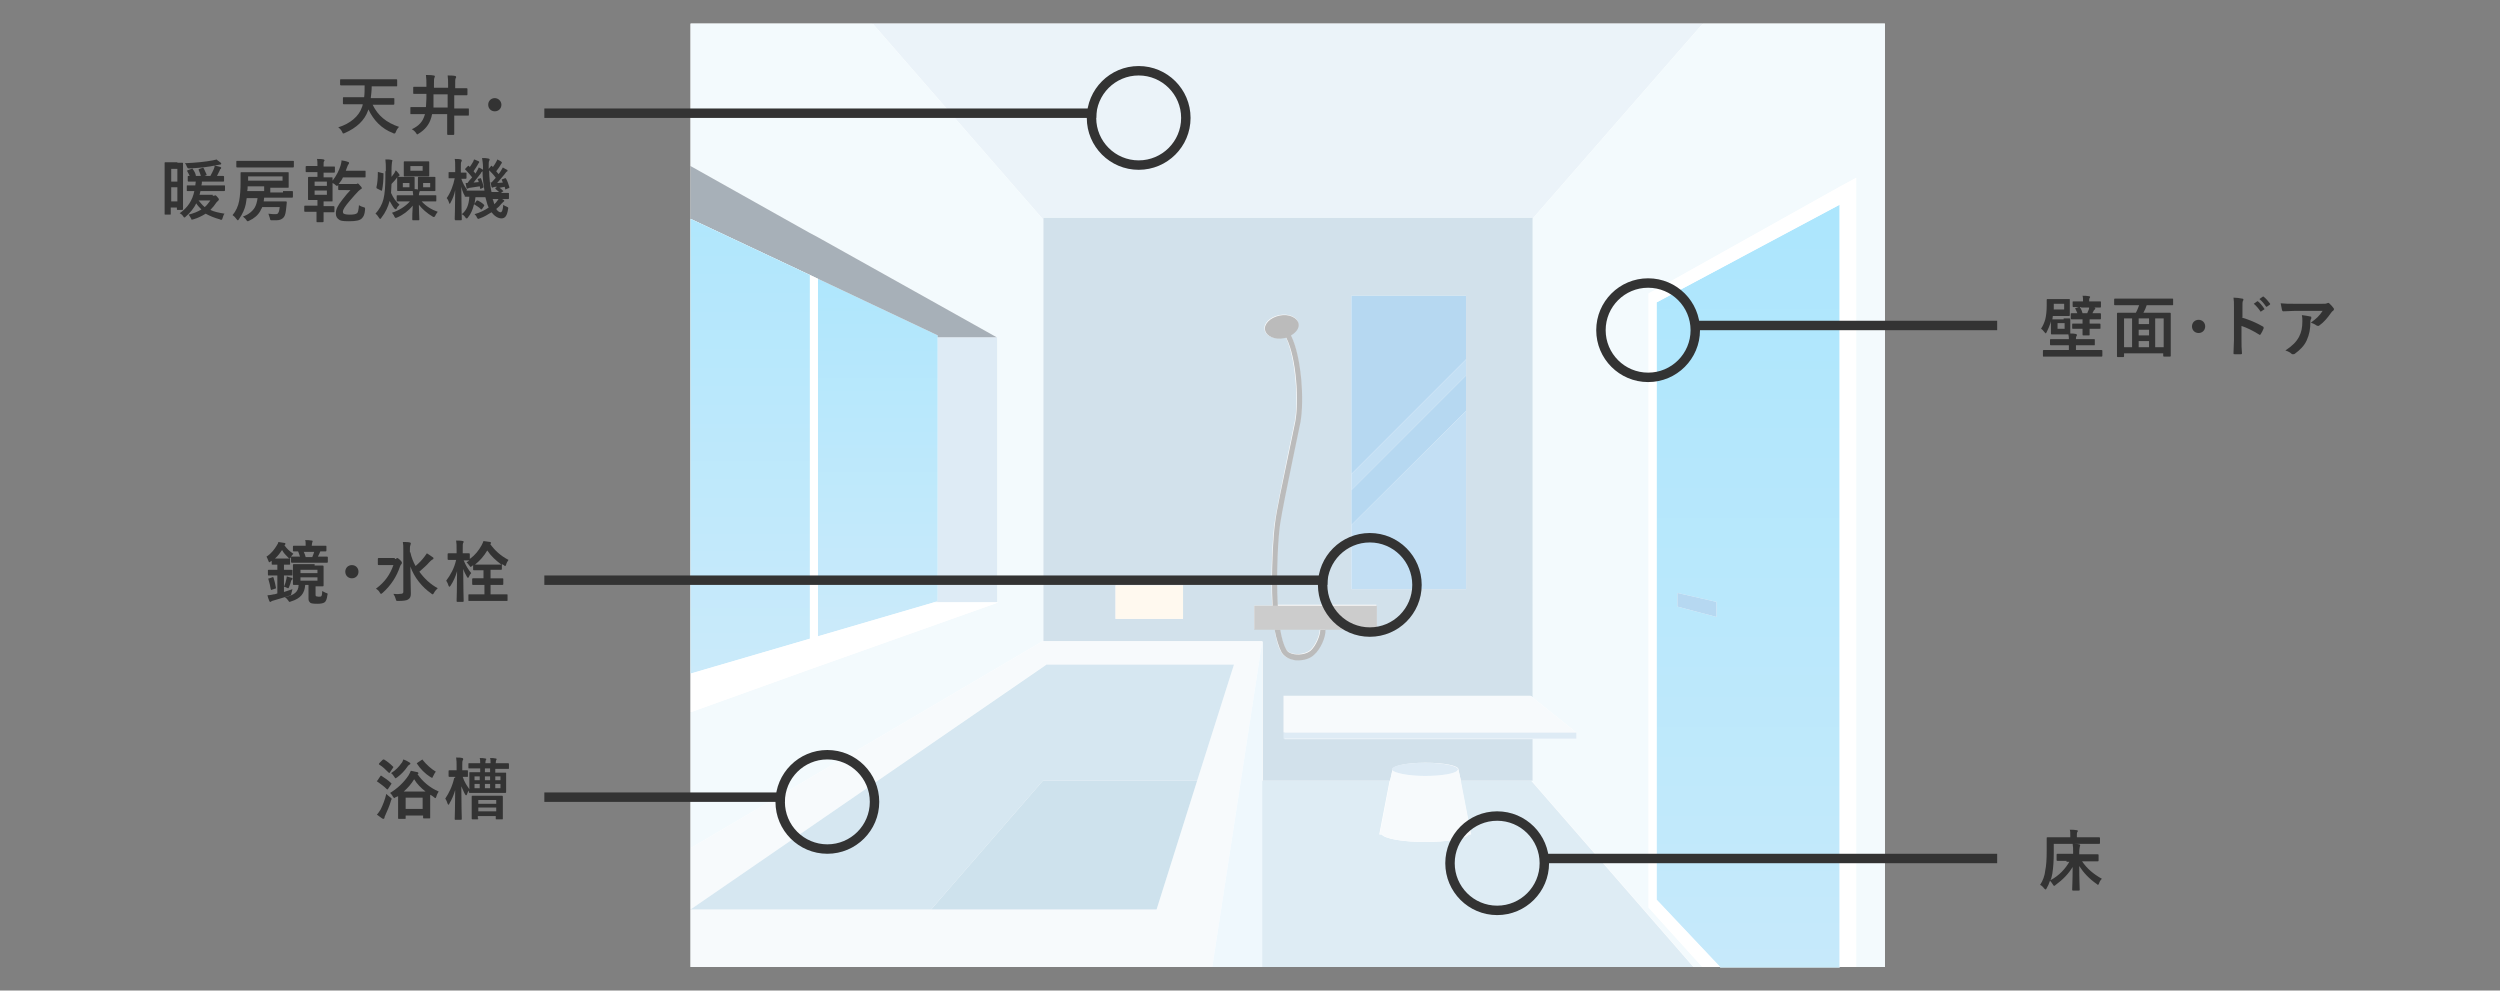 <?xml version="1.0" encoding="utf-8"?>
<!-- Generator: Adobe Illustrator 25.1.0, SVG Export Plug-In . SVG Version: 6.00 Build 0)  -->
<svg version="1.1" id="レイヤー_1" xmlns="http://www.w3.org/2000/svg" xmlns:xlink="http://www.w3.org/1999/xlink" x="0px"
	 y="0px" width="530px" height="210px" viewBox="0 0 530 210" style="enable-background:new 0 0 530 210;" xml:space="preserve">
<rect x="0" y="0" width="530" height="210" fill="#808080" stroke="none"/>
<style type="text/css">
	.st0{fill:#FFFFFF;}
	.st1{fill:#EBF3F9;}
	.st2{fill:#F3FAFD;}
	.st3{fill:#DEECF4;}
	.st4{fill:#D2E1EB;}
	.st5{fill:url(#SVGID_1_);}
	.st6{fill:#DEEBF5;}
	.st7{fill:#A7B0B8;}
	.st8{fill:url(#SVGID_2_);}
	.st9{fill:#F7FAFC;}
	.st10{fill:#EFF8FD;}
	.st11{fill:#D6E7F1;}
	.st12{fill:#CEE2ED;}
	.st13{fill:#BBBBBB;}
	.st14{fill:#CCCCCC;}
	.st15{fill:#FFF9EF;}
	.st16{fill:#C3DFF4;}
	.st17{fill:#B6D8F1;}
	.st18{fill:url(#SVGID_3_);}
	.st19{fill:none;stroke:#333333;stroke-width:2;stroke-miterlimit:10;}
	.st20{fill:#333333;}
	.st21{fill:#FAF9F8;}
	.st22{fill:#EFEDEA;}
	.st23{fill:#D5B47E;}
	.st24{fill:#F4F3F1;}
	.st25{fill:#E6D2B2;}
	.st26{fill:#F0E4D1;}
	.st27{fill:#363231;}
	.st28{fill:#231B18;}
	.st29{fill:#D9D9D9;}
	.st30{fill:#B6B4B3;}
	.st31{fill:#E1E1E1;}
	.st32{fill:#DDC398;}
	.st33{fill:#F5EDE0;}
	.st34{fill:#FAF6F0;}
	.st35{fill:#FFF6DF;}
	.st36{fill:#A3A3A3;}
	.st37{fill:url(#SVGID_4_);}
	.st38{fill:url(#SVGID_5_);}
	.st39{fill-rule:evenodd;clip-rule:evenodd;fill:#FCF8EE;}
	.st40{fill-rule:evenodd;clip-rule:evenodd;fill:#DCDCDC;}
	.st41{fill:#E5D3B3;stroke:#E5D3B3;stroke-width:0.439;stroke-linecap:round;stroke-linejoin:round;stroke-miterlimit:10;}
	.st42{fill:#EEEEEE;stroke:#EEEEEE;stroke-width:0.439;stroke-linecap:round;stroke-linejoin:round;stroke-miterlimit:10;}
	.st43{fill:#B4DCF2;stroke:#B4DCF2;stroke-width:0.439;stroke-linecap:round;stroke-linejoin:round;stroke-miterlimit:10;}
	.st44{fill:#DBDCDC;stroke:#DBDCDC;stroke-width:0.439;stroke-linecap:round;stroke-linejoin:round;stroke-miterlimit:10;}
	.st45{fill:#E5E5E4;stroke:#E5E5E4;stroke-width:0.439;stroke-linecap:round;stroke-linejoin:round;stroke-miterlimit:10;}
	.st46{fill:none;stroke:#C39C61;stroke-width:0.774;stroke-miterlimit:10;}
	.st47{fill:#C39C61;}
	.st48{fill:none;stroke:#C8C9C9;stroke-width:0.774;stroke-miterlimit:10;}
	.st49{fill:#C8C9C9;}
	.st50{opacity:0.8;clip-path:url(#SVGID_7_);fill:none;stroke:#FFFFFF;stroke-width:4.386;stroke-miterlimit:10;}
	.st51{opacity:0.8;clip-path:url(#SVGID_7_);fill:none;stroke:#FFFFFF;stroke-width:2.193;stroke-miterlimit:10;}
	.st52{fill:#F6F8F8;stroke:#F6F8F8;stroke-width:0.439;stroke-linecap:round;stroke-linejoin:round;stroke-miterlimit:10;}
	.st53{fill:#CECECE;}
	.st54{fill:none;stroke:#C8C9C9;stroke-width:0.785;stroke-miterlimit:10;}
	.st55{fill:#EEEEEE;}
	.st56{fill:none;stroke:#EEEEEE;stroke-width:0.554;stroke-miterlimit:10;}
	.st57{fill:#999B9B;}
	.st58{fill:#686B6B;}
	.st59{fill:#DBDCDC;}
	.st60{fill:none;stroke:#DBDCDC;stroke-width:0.785;stroke-miterlimit:10;}
	.st61{fill:#C8C9C9;stroke:#C8C9C9;stroke-width:0.785;stroke-miterlimit:10;}
	.st62{clip-path:url(#SVGID_9_);}
	.st63{fill-rule:evenodd;clip-rule:evenodd;fill:#EEE7DD;}
	.st64{fill:#CDB99A;}
	.st65{fill:none;}
	.st66{fill:#AE8249;}
	.st67{fill:#999999;}
	.st68{fill:#A18B74;}
	.st69{fill:#DDD0BB;}
	.st70{fill:#E8E9E9;}
	.st71{fill:#231815;}
	.st72{fill:#EDE6DA;}
	.st73{fill:#8F642B;}
	.st74{fill:#B3B3B3;}
	.st75{fill-rule:evenodd;clip-rule:evenodd;fill:#FBF4E5;}
	.st76{fill-rule:evenodd;clip-rule:evenodd;fill:#333333;}
	.st77{fill:#272727;}
	.st78{fill-rule:evenodd;clip-rule:evenodd;fill:#FFFFFF;}
</style>
<g>
	<g>
		<rect x="146.4" y="5" class="st0" width="253.2" height="200"/>
		<g>
			<polygon class="st1" points="221.2,46.2 324.7,46.2 324.7,46.6 361,5 185,5 221.2,46.6 			"/>
			<polygon class="st2" points="324.7,147.7 334.2,155.3 334.2,156.6 324.7,156.6 324.7,165.5 324.7,165.5 359.1,205 360.9,205 
				351.2,194.3 349.5,192.4 349.5,188.9 349.5,126.9 349.5,124.2 349.5,65 349.5,62.2 351.2,61.3 390,39.6 393.5,37.7 393.5,41.6 
				393.5,205 399.6,205 399.6,5 361,5 324.7,46.6 			"/>
			<path class="st3" d="M309.6,165.5l2.2,11.4h-0.5c-0.6,0.9-4.5,1.6-9.2,1.6c-4.7,0-8.6-0.7-9.2-1.6h-0.5l2.2-11.4h-27.1V205h91.5
				l-34.4-39.5H309.6z"/>
			<polygon class="st2" points="171.7,49.4 173.4,50.3 198.8,64.5 211.3,71.5 211.4,71.6 211.4,77 211.4,123.8 211.4,127.7 
				211.6,127.7 211.4,127.8 173.4,141.3 171.7,141.9 146.4,151 146.4,179.8 221.1,135.9 221.2,135.9 221.2,46.6 185,5 146.4,5 
				146.4,35.2 			"/>
			<path class="st4" d="M267.6,165.5h27.1l0.5-2.3c0,0,0,0,0-0.1c0-0.7,3.1-1.4,7-1.4c3.9,0,7,0.6,7,1.4c0,0,0,0,0,0.1l0.5,2.3h15.1
				h0.1v-8.8h-52.6v-1.3v-7.8h52.4l0.2,0.2V46.6v-0.4H221.2v0.4v89.4h46.5V165.5z M286.5,111.3v-7.4v-3.4V62.7h24.3v13.5v3.4v7.4
				v37.9h-24.3V111.3z M250.8,131.2h-14.3v-7.1h14.3V131.2z M265.9,133.5v-5.1h3.8c-0.4-7.2,0.2-15.4,0.5-17.5
				c0.4-2.6,1.6-8.6,2.7-13.9c0.7-3.3,1.3-6.2,1.6-7.7c0.8-4.2,0.2-13.4-1.9-17.8c-0.1,0-0.3,0.1-0.5,0.1c-2,0.4-3.8-0.4-4-1.7
				c-0.3-1.3,1.1-2.7,3.1-3.1c2-0.4,3.8,0.4,4,1.7c0.2,0.9-0.5,1.9-1.6,2.5c2.3,4.7,2.8,14,2,18.4c-0.3,1.5-0.9,4.4-1.6,7.7
				c-1.1,5.2-2.3,11.2-2.7,13.8c-0.4,2.5-0.9,10.5-0.5,17.3h21v5.1h-20.5c0.3,1.8,0.7,3.3,1.3,4.3c0.3,0.5,0.9,0.9,1.7,1
				c1.3,0.2,2.6-0.1,3.5-0.8c1-0.9,2-3.1,2-4.4l1.1,0c0,1.7-1.1,4.2-2.4,5.3c-0.9,0.7-2.1,1.2-3.4,1.2c-0.3,0-0.7,0-1-0.1
				c-1.2-0.2-2.1-0.8-2.5-1.6c-0.7-1.2-1.1-2.9-1.4-4.9H265.9z"/>
			<polygon class="st2" points="198.8,71.5 198.8,71.1 173.4,59.1 173.4,134.9 198,127.7 198.8,127.4 			"/>
			<linearGradient id="SVGID_1_" gradientUnits="userSpaceOnUse" x1="186.109" y1="134.871" x2="186.109" y2="50.333">
				<stop  offset="0" style="stop-color:#CBEAFA"/>
				<stop  offset="0.295" style="stop-color:#C1E9FB"/>
				<stop  offset="1" style="stop-color:#ACE6FD"/>
			</linearGradient>
			<polygon class="st5" points="198.8,71.5 198.8,71.1 173.4,59.1 173.4,134.9 198,127.7 198.8,127.4 			"/>
			<polygon class="st6" points="198.8,71.5 198.8,127.4 198,127.7 198.8,127.7 211.4,127.7 211.4,123.8 211.4,77 211.4,71.6 
				211.3,71.5 199.9,71.5 			"/>
			<polygon class="st7" points="173.4,59.1 198.8,71.1 198.8,71.5 199.9,71.5 211.3,71.5 198.8,64.5 173.4,50.3 171.7,49.4 
				146.4,35.2 146.4,46.4 171.7,58.3 			"/>
			<polygon class="st2" points="171.7,58.3 146.4,46.4 146.4,142.8 171.7,135.4 			"/>
			<linearGradient id="SVGID_2_" gradientUnits="userSpaceOnUse" x1="159.053" y1="146.307" x2="159.053" y2="28.461">
				<stop  offset="0" style="stop-color:#CBEAFA"/>
				<stop  offset="0.295" style="stop-color:#C1E9FB"/>
				<stop  offset="1" style="stop-color:#ACE6FD"/>
			</linearGradient>
			<polygon class="st8" points="171.7,58.3 146.4,46.4 146.4,142.8 171.7,135.4 			"/>
			<polygon class="st0" points="173.4,141.3 211.4,127.8 211.6,127.7 211.4,127.7 198.8,127.7 198,127.7 173.4,134.9 173.4,59.1 
				171.7,58.3 171.7,135.4 146.4,142.8 146.4,151 171.7,141.9 			"/>
			<path class="st9" d="M221.2,135.9h-0.1l-74.7,43.9V205H257l10.6-69.1H221.2z M245.2,192.8h-47.8h-51l75.2-51.8l0.1-0.1h20.6h19.3
				l-7.8,24.6L245.2,192.8z"/>
			<polygon class="st10" points="267.6,135.9 257,205 267.6,205 267.6,165.5 			"/>
			<polygon class="st11" points="242.4,140.9 221.8,140.9 221.7,141 146.4,192.8 197.4,192.8 221.1,165.5 221.2,165.5 221.2,165.5 
				221.7,165.5 253.8,165.5 261.6,140.9 			"/>
			<polygon class="st12" points="221.2,165.5 221.2,165.5 221.1,165.5 197.4,192.8 245.2,192.8 253.8,165.5 221.7,165.5 			"/>
			<polygon class="st9" points="272.1,147.5 272.1,155.3 334.2,155.3 324.7,147.7 324.5,147.5 			"/>
			<polygon class="st6" points="272.1,156.6 324.7,156.6 334.2,156.6 334.2,155.3 272.1,155.3 			"/>
			<path class="st13" d="M271.7,138.3c0.5,0.8,1.4,1.4,2.5,1.6c0.3,0.1,0.7,0.1,1,0.1c1.3,0,2.6-0.4,3.4-1.2
				c1.3-1.1,2.5-3.7,2.4-5.3l-1.1,0c0,1.3-1,3.5-2,4.4c-0.8,0.7-2.2,1-3.5,0.8c-0.8-0.1-1.5-0.5-1.7-1c-0.6-1-1-2.5-1.3-4.3h-1.2
				C270.6,135.5,271.1,137.2,271.7,138.3z"/>
			<path class="st13" d="M271.4,111c0.4-2.6,1.6-8.5,2.7-13.8c0.7-3.3,1.3-6.2,1.6-7.7c0.8-4.4,0.3-13.7-2-18.4
				c1.1-0.6,1.8-1.6,1.6-2.5c-0.3-1.3-2.1-2.1-4-1.7c-2,0.4-3.4,1.8-3.1,3.1c0.3,1.3,2.1,2.1,4,1.7c0.2,0,0.3-0.1,0.5-0.1
				c2.2,4.4,2.7,13.6,1.9,17.8c-0.3,1.5-0.9,4.3-1.6,7.7c-1.1,5.3-2.4,11.2-2.7,13.9c-0.3,2.1-0.9,10.3-0.5,17.5h1.1
				C270.5,121.5,271,113.5,271.4,111z"/>
			<polygon class="st14" points="271.4,133.5 291.9,133.5 291.9,128.4 270.9,128.4 269.7,128.4 265.9,128.4 265.9,133.5 
				270.3,133.5 			"/>
			<path class="st9" d="M309.1,163.3c-0.5,0.7-3.4,1.2-6.9,1.2c-3.5,0-6.5-0.5-6.9-1.2c0,0,0-0.1-0.1-0.1l-0.5,2.3l-2.2,11.4h0.5
				c0.6,0.9,4.5,1.6,9.2,1.6c4.7,0,8.6-0.7,9.2-1.6h0.5l-2.2-11.4l-0.5-2.3C309.1,163.2,309.1,163.2,309.1,163.3z"/>
			<path class="st6" d="M302.1,164.5c3.5,0,6.5-0.5,6.9-1.2c0,0,0-0.1,0.1-0.1c0,0,0,0,0-0.1c0-0.7-3.1-1.4-7-1.4
				c-3.9,0-7,0.6-7,1.4c0,0,0,0,0,0.1c0,0,0,0.1,0.1,0.1C295.7,163.9,298.6,164.5,302.1,164.5z"/>
			<rect x="236.5" y="124.1" class="st15" width="14.3" height="7.1"/>
			<polygon class="st16" points="310.8,87.1 286.5,111.3 286.5,124.9 310.8,124.9 			"/>
			<polygon class="st17" points="310.8,62.7 286.5,62.7 286.5,100.5 310.8,76.2 			"/>
			<polygon class="st16" points="310.8,76.2 286.5,100.5 286.5,103.9 310.8,79.6 			"/>
			<polygon class="st17" points="310.8,79.6 286.5,103.9 286.5,111.3 310.8,87.1 			"/>
			<path class="st2" d="M390,43.4l-38.8,20.7v60.6v2.7v63.4l13.5,14.3H390V43.4z M355.6,128.6v-2.9l8.3,1.9v3.2L355.6,128.6z"/>
			<linearGradient id="SVGID_3_" gradientUnits="userSpaceOnUse" x1="370.618" y1="231.815" x2="370.618" y2="43.388">
				<stop  offset="0" style="stop-color:#CBEAFA"/>
				<stop  offset="0.295" style="stop-color:#C1E9FB"/>
				<stop  offset="1" style="stop-color:#ACE6FD"/>
			</linearGradient>
			<path class="st18" d="M390,43.4l-38.8,20.7v60.6v2.7v63.4l13.5,14.3H390V43.4z M355.6,128.6v-2.9l8.3,1.9v3.2L355.6,128.6z"/>
			<polygon class="st17" points="355.6,125.7 355.6,128.6 363.9,130.8 363.9,127.6 			"/>
			<polygon class="st0" points="393.5,37.7 390,39.6 351.2,61.3 349.5,62.2 349.5,65 349.5,124.2 349.5,126.9 349.5,188.9 
				349.5,192.4 351.2,194.3 360.9,205 364.7,205 351.2,190.7 351.2,127.4 351.2,124.6 351.2,64.1 390,43.4 390,205 393.5,205 
				393.5,41.6 			"/>
		</g>
	</g>
	<g>
		<g>
			<circle class="st19" cx="349.4" cy="70" r="10"/>
			<line class="st19" x1="359.4" y1="69" x2="423.4" y2="69"/>
		</g>
		<g>
			<path class="st20" d="M437.5,67.5c0.9,0,1.1,0,1.2,0c0.1,0,0.2,0,0.2,0.2c0,0.1,0,0.4,0,1v1c0,0.6,0,0.9,0,1c0.4,0,0.8,0,1.2,0.1
				c0.1,0,0.2,0.1,0.2,0.2c0,0.1,0,0.2-0.1,0.3c-0.1,0.1-0.1,0.3-0.1,0.6h2c1.4,0,1.8,0,1.9,0c0.1,0,0.1,0,0.1,0.2v0.9
				c0,0.2,0,0.2-0.1,0.2c-0.1,0-0.6,0-1.9,0h-2v1h3.7c1.2,0,1.7,0,1.7,0c0.1,0,0.2,0,0.2,0.2v1c0,0.1,0,0.2-0.2,0.2
				c-0.1,0-0.5,0-1.7,0H435c-1.2,0-1.7,0-1.7,0c-0.2,0-0.2,0-0.2-0.2v-1c0-0.1,0-0.2,0.2-0.2c0.1,0,0.5,0,1.7,0h3.6v-1h-1.9
				c-1.4,0-1.8,0-1.9,0c-0.1,0-0.2,0-0.2-0.2v-0.9c0-0.2,0-0.2,0.2-0.2c0.1,0,0.6,0,1.9,0h1.9c0-0.3,0-0.6-0.1-1c-0.2,0-0.4,0-1.1,0
				h-1.2c-0.8,0-1.1,0-1.2,0c-0.1,0-0.2,0-0.2-0.2c0-0.1,0-0.3,0-1v-1c0-0.2,0-0.4,0-0.6l-0.1,0.4c-0.2,0.6-0.5,1.3-0.8,1.9
				c-0.1,0.2-0.2,0.3-0.2,0.3s-0.1-0.1-0.3-0.3c-0.2-0.3-0.5-0.6-0.7-0.7c0.4-0.6,0.7-1.3,0.9-2c0.2-0.8,0.3-1.9,0.3-2.9
				c0-0.7,0-1.1,0-1.2c0-0.1,0-0.2,0.2-0.2c0.1,0,0.4,0,1.4,0h1.7c1,0,1.3,0,1.4,0c0.2,0,0.2,0,0.2,0.2c0,0.1,0,0.3,0,1v1.2
				c0,0.7,0,0.9,0,1c0,0.1,0,0.2-0.2,0.2c-0.1,0-0.4,0-1.4,0h-2c0,0.3-0.1,0.5-0.1,0.7c0.1,0,0.4,0,1.2,0H437.5z M437.6,64.4h-2.2
				v0.4c0,0.3,0,0.5,0,0.8h2.2V64.4z M437.7,68.5h-1.5v1.2h1.5V68.5z M443,69.7c0,0.8,0,1.1,0,1.2c0,0.2,0,0.2-0.2,0.2h-1.1
				c-0.2,0-0.2,0-0.2-0.2c0-0.1,0-0.4,0-1.2h-0.4c-1.1,0-1.5,0-1.6,0c-0.1,0-0.2,0-0.2-0.1v-0.8c0-0.2,0-0.2,0.2-0.2
				c0.1,0,0.4,0,1.6,0h0.4v-0.9h-0.6c-1.2,0-1.6,0-1.7,0c-0.1,0-0.2,0-0.2-0.2v-0.9c0-0.1,0-0.2,0.2-0.2c0.1,0,0.4,0,1.2,0
				c-0.1-0.3-0.3-0.6-0.4-0.9c-0.1-0.2-0.1-0.2,0.1-0.2l0.6-0.2c0.2-0.1,0.2,0,0.3,0.1c0.2,0.3,0.4,0.8,0.5,1.2h1
				c0.1-0.3,0.2-0.5,0.3-0.7c0.1-0.2,0.1-0.4,0.1-0.7c0.5,0.1,0.8,0.1,1.1,0.2c0.2,0.1,0.2,0.1,0.2,0.2c0,0.1,0,0.1-0.1,0.2
				s-0.1,0.1-0.2,0.2c-0.1,0.2-0.2,0.4-0.3,0.6c1.1,0,1.5,0,1.6,0c0.1,0,0.2,0,0.2,0.2v0.9c0,0.1,0,0.2-0.2,0.2c-0.1,0-0.5,0-1.7,0
				H443v0.9h0.5c1.1,0,1.5,0,1.6,0c0.1,0,0.2,0,0.2,0.2v0.8c0,0.1,0,0.1-0.2,0.1c-0.1,0-0.5,0-1.6,0H443z M441.2,65.1
				c-1.2,0-1.5,0-1.6,0c-0.1,0-0.2,0-0.2-0.2v-0.9c0-0.1,0-0.1,0.2-0.1c0.1,0,0.4,0,1.6,0h0.4v-0.1c0-0.4,0-0.8-0.1-1.1
				c0.5,0,0.9,0,1.4,0.1c0.1,0,0.2,0.1,0.2,0.1c0,0.1,0,0.2-0.1,0.3c-0.1,0.1-0.1,0.3-0.1,0.7v0h0.7c1.1,0,1.5,0,1.6,0
				c0.2,0,0.2,0,0.2,0.1V65c0,0.1,0,0.2-0.2,0.2c-0.1,0-0.5,0-1.6,0H441.2z"/>
			<path class="st20" d="M450.2,64.7c-1.2,0-1.7,0-1.8,0c-0.1,0-0.2,0-0.2-0.1v-1.1c0-0.1,0-0.2,0.2-0.2c0.1,0,0.5,0,1.8,0h8.5
				c1.3,0,1.7,0,1.8,0c0.2,0,0.2,0,0.2,0.2v1.1c0,0.1,0,0.1-0.2,0.1c-0.1,0-0.5,0-1.8,0h-3.6c-0.2,0.6-0.4,1.1-0.7,1.6h3.7
				c1.3,0,1.8,0,1.9,0c0.1,0,0.2,0,0.2,0.2c0,0.1,0,0.7,0,2.6v2.5c0,3.1,0,3.7,0,3.8c0,0.1,0,0.2-0.2,0.2h-1.2c-0.1,0-0.2,0-0.2-0.2
				v-0.5h-8.3v0.6c0,0.1,0,0.2-0.2,0.2H449c-0.1,0-0.2,0-0.2-0.2c0-0.1,0-0.7,0-3.8v-2.2c0-2.2,0-2.9,0-3c0-0.1,0-0.2,0.2-0.2
				c0.1,0,0.6,0,1.9,0h1.9c0.3-0.5,0.5-1.1,0.7-1.6H450.2z M450.3,73.6h1.7v-6.1h-1.7V73.6z M455.6,68.7v-1.2h-2.2v1.2H455.6z
				 M455.6,71.1v-1.2h-2.2v1.2H455.6z M455.6,73.6v-1.3h-2.2v1.3H455.6z M456.9,67.5v6.1h1.8v-6.1H456.9z"/>
			<path class="st20" d="M467.5,69.2c0,0.8-0.6,1.4-1.4,1.4s-1.4-0.6-1.4-1.4c0-0.8,0.6-1.4,1.4-1.4S467.5,68.4,467.5,69.2z"/>
			<path class="st20" d="M475.2,67.3c1.7,0.5,3.1,1.1,4.5,1.9c0.2,0.1,0.2,0.2,0.2,0.4c-0.2,0.5-0.4,0.9-0.6,1.2
				c-0.1,0.1-0.1,0.2-0.2,0.2c0,0-0.1,0-0.2-0.1c-1.3-0.8-2.5-1.4-3.7-1.8v3.1c0,0.9,0,1.7,0.1,2.7c0,0.2-0.1,0.2-0.3,0.2
				c-0.4,0-0.8,0-1.2,0c-0.2,0-0.3,0-0.3-0.2c0-1,0.1-1.9,0.1-2.8v-6.9c0-1.1,0-1.5-0.1-2.1c0.6,0,1.3,0.1,1.8,0.2
				c0.2,0,0.3,0.1,0.3,0.2c0,0.1,0,0.2-0.1,0.3c-0.1,0.2-0.1,0.5-0.1,1.3V67.3z M478.5,63.9c0.1-0.1,0.1,0,0.2,0
				c0.4,0.3,0.9,0.9,1.3,1.5c0.1,0.1,0.1,0.2,0,0.2l-0.6,0.4c-0.1,0.1-0.2,0.1-0.2,0c-0.4-0.6-0.9-1.2-1.4-1.6L478.5,63.9z
				 M479.7,62.9c0.1-0.1,0.1,0,0.2,0c0.5,0.4,1,1,1.3,1.4c0.1,0.1,0.1,0.2,0,0.3l-0.6,0.4c-0.1,0.1-0.2,0-0.2,0
				c-0.4-0.6-0.8-1.1-1.4-1.6L479.7,62.9z"/>
			<path class="st20" d="M486.6,65.9c-0.8,0-1.7,0.1-2.5,0.1c-0.2,0-0.2-0.1-0.3-0.2c-0.1-0.4-0.2-1.1-0.3-1.5
				c1,0.1,1.7,0.1,2.8,0.1h6c0.6,0,0.8,0,1-0.1c0.1,0,0.2-0.1,0.3-0.1c0.1,0,0.2,0.1,0.3,0.2c0.3,0.3,0.6,0.6,0.8,0.9
				c0.1,0.1,0.1,0.2,0.1,0.3c0,0.1-0.1,0.2-0.2,0.3c-0.2,0.1-0.3,0.3-0.4,0.4c-0.7,1-1.5,2-2.5,2.7c-0.1,0.1-0.2,0.1-0.3,0.1
				s-0.2-0.1-0.3-0.1c-0.4-0.3-0.7-0.4-1.2-0.6c1.1-0.8,1.8-1.4,2.5-2.5H486.6z M487.4,71.4c0.5-1,0.7-1.9,0.7-3.3
				c0-0.5,0-0.8-0.1-1.3c0.7,0.1,1.4,0.2,1.8,0.3c0.2,0,0.2,0.1,0.2,0.3c0,0.1,0,0.2-0.1,0.3c-0.1,0.2-0.1,0.3-0.1,0.6
				c0,1.4-0.2,2.6-0.8,3.9c-0.5,1.1-1.4,2-2.5,2.8c-0.1,0.1-0.3,0.1-0.4,0.1c-0.1,0-0.2,0-0.3-0.1c-0.3-0.3-0.7-0.5-1.3-0.7
				C486,73.3,486.8,72.5,487.4,71.4z"/>
		</g>
	</g>
	<g>
		<g>
			<circle class="st19" cx="317.4" cy="183" r="10"/>
			<line class="st19" x1="327.4" y1="182" x2="423.4" y2="182"/>
		</g>
		<g>
			<path class="st20" d="M438.1,182.5c-1.4,0-1.8,0-1.9,0c-0.1,0-0.2,0-0.2-0.2v-1.1c0-0.1,0-0.2,0.2-0.2c0.1,0,0.6,0,1.9,0h1.4
				v-0.4c0-0.8,0-1.1-0.1-1.7c0.5,0,1,0,1.4,0.1c0.1,0,0.2,0.1,0.2,0.2c0,0.1-0.1,0.3-0.1,0.4c0,0.2-0.1,0.4-0.1,1v0.5h2
				c1.4,0,1.8,0,1.9,0c0.1,0,0.2,0,0.2,0.2v1.1c0,0.1,0,0.2-0.2,0.2c-0.1,0-0.6,0-1.9,0h-1.4c1,1.5,2.4,2.7,4.2,3.7
				c-0.3,0.3-0.5,0.6-0.6,1c-0.1,0.2-0.2,0.3-0.2,0.3c-0.1,0-0.2-0.1-0.3-0.2c-1.6-1.1-2.8-2.4-3.7-3.8c0,3.1,0.1,4.5,0.1,5
				c0,0.1,0,0.2-0.2,0.2h-1.2c-0.1,0-0.2,0-0.2-0.2c0-0.5,0.1-1.8,0.1-4.8c-0.9,1.5-2.1,2.7-3.6,3.8c-0.1,0.1-0.2,0.2-0.3,0.2
				c-0.1,0-0.2-0.1-0.3-0.3c-0.2-0.3-0.4-0.6-0.6-0.8c-0.2,0.6-0.4,1.1-0.7,1.6c-0.1,0.2-0.2,0.3-0.2,0.3s-0.1-0.1-0.3-0.2
				c-0.3-0.4-0.6-0.7-0.9-0.8c0.6-0.9,1-2,1.1-3.1c0.2-0.9,0.3-2.3,0.3-4.1s0-2.6,0-2.7c0-0.2,0-0.2,0.2-0.2c0.1,0,0.5,0,1.9,0h2.9
				v-0.5c0-0.4,0-0.8-0.1-1.1c0.5,0,1,0,1.5,0.1c0.1,0,0.2,0.1,0.2,0.1c0,0.1,0,0.2-0.1,0.3c-0.1,0.1-0.1,0.3-0.1,0.6v0.5h2.8
				c1.3,0,1.8,0,1.9,0c0.1,0,0.2,0,0.2,0.2v1c0,0.1,0,0.2-0.2,0.2c-0.1,0-0.5,0-1.9,0h-7.7v1.8c0,1.8-0.1,3.2-0.3,4.5
				c-0.1,0.5-0.2,1-0.4,1.4c1.9-1,3.2-2.5,4-3.9H438.1z"/>
		</g>
	</g>
	<g>
		<g>
			<circle class="st19" cx="241.4" cy="25" r="10"/>
			<line class="st19" x1="115.4" y1="24" x2="232.4" y2="24"/>
		</g>
		<g>
			<path class="st20" d="M74.8,22.1c-1.4,0-1.8,0-1.9,0c-0.1,0-0.2,0-0.2-0.2v-1.1c0-0.1,0-0.2,0.2-0.2c0.1,0,0.5,0,1.9,0h2.4
				c0.1-0.7,0.1-1.6,0.1-2.5h-3.2c-1.3,0-1.7,0-1.8,0c-0.1,0-0.2,0-0.2-0.2V17c0-0.2,0-0.2,0.2-0.2c0.1,0,0.5,0,1.8,0h8.1
				c1.3,0,1.7,0,1.8,0c0.1,0,0.2,0,0.2,0.2v1.1c0,0.2,0,0.2-0.2,0.2c-0.1,0-0.5,0-1.8,0h-3.4c0,0.9-0.1,1.7-0.2,2.5h2.9
				c1.3,0,1.8,0,1.9,0c0.2,0,0.2,0,0.2,0.2V22c0,0.1,0,0.2-0.2,0.2c-0.1,0-0.5,0-1.9,0H79c1.1,2.3,2.9,3.8,5.6,4.7
				c-0.3,0.3-0.5,0.6-0.7,1.1c-0.1,0.3-0.2,0.3-0.3,0.3c-0.1,0-0.2,0-0.3-0.1c-2.4-0.9-4.1-2.7-5.2-5c0,0.1-0.1,0.2-0.1,0.3
				c-0.7,2-2.4,3.6-4.9,4.7c-0.2,0.1-0.3,0.1-0.3,0.1c-0.1,0-0.2-0.1-0.3-0.4c-0.2-0.4-0.5-0.7-0.8-0.9c2.6-0.8,4.4-2.4,5-4.2
				c0.1-0.2,0.2-0.5,0.2-0.7H74.8z"/>
			<path class="st20" d="M88.8,24.2c-1.2,0-1.6,0-1.7,0c-0.1,0-0.1,0-0.1-0.2v-1.1c0-0.1,0-0.2,0.1-0.2c0.1,0,0.5,0,1.7,0h1.5
				c0-0.6,0.1-1.2,0.1-1.8v-1h-0.8c-1.3,0-1.8,0-1.8,0c-0.2,0-0.2,0-0.2-0.2v-1.1c0-0.2,0-0.2,0.2-0.2c0.1,0,0.5,0,1.8,0h0.8V18
				c0-0.7,0-1.4-0.1-2.1c0.6,0,1.1,0,1.6,0.1c0.2,0,0.3,0.1,0.3,0.2c0,0.1-0.1,0.2-0.1,0.3c-0.1,0.2-0.1,0.5-0.1,1.5v0.6h3v-0.5
				c0-1,0-1.4-0.1-2.1c0.5,0,1.1,0,1.6,0.1c0.1,0,0.2,0.1,0.2,0.2c0,0.1,0,0.2-0.1,0.3c-0.1,0.2-0.1,0.5-0.1,1.5v0.6H97
				c1.3,0,1.8,0,1.9,0c0.1,0,0.2,0,0.2,0.2v1.1c0,0.1,0,0.2-0.2,0.2c-0.1,0-0.5,0-1.9,0h-0.7v2.8h1.3c1.2,0,1.6,0,1.7,0
				c0.1,0,0.1,0,0.1,0.2v1.1c0,0.1,0,0.2-0.1,0.2c-0.1,0-0.5,0-1.7,0h-1.3V26c0,1.5,0,2.3,0,2.4c0,0.1,0,0.2-0.2,0.2H95
				c-0.1,0-0.2,0-0.2-0.2c0-0.1,0-0.9,0-2.4v-1.8h-3.2c-0.1,0.3-0.1,0.6-0.2,0.8c-0.4,1.4-1.3,2.5-2.6,3.3c-0.2,0.1-0.3,0.2-0.3,0.2
				c-0.1,0-0.2-0.1-0.3-0.3c-0.2-0.3-0.5-0.6-0.9-0.8c1.5-0.7,2.3-1.6,2.7-2.9c0-0.1,0.1-0.2,0.1-0.3H88.8z M94.9,22.8V20h-3v1
				c0,0.6,0,1.2,0,1.8H94.9z"/>
			<path class="st20" d="M106.3,22.2c0,0.8-0.6,1.4-1.4,1.4c-0.8,0-1.4-0.6-1.4-1.4c0-0.8,0.6-1.4,1.4-1.4
				C105.6,20.8,106.3,21.4,106.3,22.2z"/>
			<path class="st20" d="M37.6,34.5c0.7,0,0.9,0,1,0c0.2,0,0.2,0,0.2,0.2c0,0.1,0,0.8,0,2.5v4.1c0,2.2,0,2.9,0,3
				c0,0.1,0,0.2-0.2,0.2h-0.9c-0.2,0-0.2,0-0.2-0.2V44h-1.3v1.3c0,0.2,0,0.2-0.2,0.2h-1c-0.1,0-0.1,0-0.1-0.2c0-0.1,0-0.8,0-3.4
				v-4.4c0-1.8,0-2.5,0-2.9c0-0.1,0-0.2,0.1-0.2c0.1,0,0.5,0,1.3,0H37.6z M36.3,35.8v2.7h1.3v-2.7H36.3z M37.6,42.7v-3h-1.3v3H37.6z
				 M45.1,41.5c0.2,0,0.3,0,0.3,0c0.1,0,0.1-0.1,0.2-0.1c0.1,0,0.3,0.1,0.5,0.4c0.3,0.3,0.3,0.4,0.3,0.5c0,0.1,0,0.1-0.1,0.2
				c-0.1,0.1-0.2,0.2-0.4,0.4c-0.4,0.6-0.8,1.1-1.3,1.6c0.8,0.4,1.8,0.6,3,0.8c-0.2,0.2-0.3,0.6-0.4,0.9c-0.1,0.3-0.1,0.4-0.3,0.4
				c-0.1,0-0.2,0-0.3-0.1c-1.1-0.3-2.1-0.7-3-1.2c-0.8,0.5-1.6,0.9-2.6,1.2c-0.2,0-0.3,0.1-0.3,0.1c-0.1,0-0.1-0.1-0.2-0.3
				c-0.2-0.4-0.4-0.6-0.5-0.8c1.1-0.3,1.9-0.6,2.7-1.1c-0.4-0.4-0.8-0.8-1.1-1.3c-0.5,1.1-1.3,2-2.2,2.8c-0.2,0.2-0.2,0.2-0.3,0.2
				c-0.1,0-0.2-0.1-0.3-0.3c-0.2-0.3-0.5-0.5-0.7-0.6c1.7-1.2,2.7-2.7,3.1-4.7c-1.1,0-1.5,0-1.5,0c-0.1,0-0.1,0-0.1-0.2v-0.8
				c0-0.2,0-0.2,0.1-0.2c0.1,0,0.5,0,1.7,0c0-0.2,0.1-0.5,0.1-0.8c-1,0-1.4,0-1.5,0c-0.1,0-0.2,0-0.2-0.2v-0.8c0-0.2,0-0.2,0.2-0.2
				c0.1,0,0.5,0,1.8,0h2.8c0.3-0.5,0.5-1,0.7-1.4c0.1-0.2,0.2-0.5,0.2-0.8c0.5,0.1,0.9,0.2,1.2,0.3c0.1,0,0.2,0.1,0.2,0.2
				c0,0.1-0.1,0.2-0.1,0.2c-0.1,0.1-0.2,0.1-0.2,0.3c-0.2,0.4-0.4,0.8-0.6,1.2c0.9,0,1.2,0,1.3,0c0.1,0,0.2,0,0.2,0.2v0.8
				c0,0.1,0,0.2-0.2,0.2c-0.1,0-0.5,0-1.9,0h-2.6c0,0.3,0,0.5-0.1,0.8h2.9c1.3,0,1.8,0,1.9,0c0.1,0,0.2,0,0.2,0.1v0.9
				c0,0.1,0,0.2-0.2,0.2c-0.1,0-0.5,0-1.9,0h-3.1c-0.1,0.3-0.1,0.5-0.2,0.8H45.1z M46.8,34.5c0.1,0.1,0.1,0.1,0.1,0.2
				c0,0.1-0.1,0.2-0.3,0.2c-0.2,0-0.4,0.1-0.6,0.1c-1.8,0.4-3.6,0.6-5.8,0.7c-0.4,0-0.4,0-0.6-0.4c-0.1-0.3-0.2-0.5-0.4-0.7
				c2.4-0.1,4.3-0.3,5.9-0.6c0.3-0.1,0.6-0.1,0.8-0.2C46.2,34.1,46.6,34.3,46.8,34.5z M40.6,35.8c0.2-0.1,0.2-0.1,0.3,0.1
				c0.3,0.4,0.5,0.8,0.6,1.2c0.1,0.1,0,0.2-0.1,0.2l-0.8,0.3c-0.2,0.1-0.2,0.1-0.3-0.1c-0.2-0.5-0.4-0.8-0.6-1.2
				c-0.1-0.1-0.1-0.1,0.1-0.2L40.6,35.8z M42.1,42.5c0.4,0.5,0.8,1,1.3,1.4c0.5-0.4,0.8-0.9,1.2-1.4H42.1z M42.9,37.5
				c-0.2,0.1-0.2,0-0.3-0.1c-0.1-0.5-0.3-0.9-0.5-1.4c0-0.1,0-0.1,0.2-0.2l0.6-0.2c0.2-0.1,0.2,0,0.3,0.1c0.2,0.4,0.4,0.9,0.6,1.3
				c0,0.1,0,0.2-0.2,0.2L42.9,37.5z"/>
			<path class="st20" d="M60,40.5c1.4,0,1.8,0,1.9,0c0.1,0,0.2,0,0.2,0.2v1c0,0.1,0,0.2-0.2,0.2c-0.1,0-0.6,0-1.9,0h-4
				c0,0.3-0.1,0.6-0.1,0.8h3.2c1.1,0,1.4,0,1.5,0c0.1,0,0.2,0,0.2,0.2l-0.1,1c-0.1,1-0.2,1.7-0.5,2.1c-0.3,0.4-0.8,0.7-1.6,0.7
				c-0.3,0-0.5,0-0.9,0s-0.4,0-0.5-0.5c-0.1-0.3-0.2-0.6-0.3-0.9c0.7,0.1,1.1,0.1,1.5,0.1c0.4,0,0.5-0.1,0.6-0.3
				c0.2-0.3,0.2-0.6,0.3-1.2h-3.7c-0.1,0.3-0.3,0.5-0.4,0.8c-0.5,0.9-1.3,1.6-2.4,2.1c-0.2,0.1-0.2,0.1-0.3,0.1
				c-0.1,0-0.2-0.1-0.3-0.3c-0.2-0.3-0.5-0.5-0.7-0.7c1.2-0.4,2.1-1.2,2.5-1.9c0.3-0.5,0.5-1.2,0.6-2H54c-0.9,0-1.4,0-1.7,0
				c-0.1,0.5-0.1,0.9-0.2,1.3c-0.2,1-0.7,2.1-1.4,3.1c-0.1,0.2-0.2,0.3-0.3,0.3s-0.1-0.1-0.3-0.3c-0.2-0.3-0.5-0.6-0.8-0.8
				c0.7-0.8,1.2-1.9,1.4-3c0.2-1.1,0.3-2.4,0.3-3.9c0-1.4,0-1.9,0-2c0-0.2,0-0.2,0.2-0.2c0.1,0,0.6,0,1.9,0h6c1.4,0,1.8,0,1.9,0
				c0.2,0,0.2,0,0.2,0.2c0,0.1,0,0.3,0,0.9v1.1c0,0.6,0,0.9,0,0.9c0,0.2,0,0.2-0.2,0.2c-0.1,0-0.6,0-1.9,0h-1.8v1H60z M52.1,35.5
				c-1.3,0-1.7,0-1.8,0c-0.1,0-0.2,0-0.2-0.2v-1c0-0.2,0-0.2,0.2-0.2c0.1,0,0.5,0,1.8,0h8.2c1.3,0,1.7,0,1.8,0c0.2,0,0.2,0,0.2,0.2
				v1c0,0.1,0,0.2-0.2,0.2c-0.1,0-0.5,0-1.8,0H52.1z M52.5,39.5c0,0.3,0,0.7-0.1,1c0.3,0,0.8,0,1.5,0H56v-1H52.5z M59.9,37.4h-7.3
				v0.9h7.3V37.4z"/>
			<path class="st20" d="M67.3,43.4v-1h-0.3c-1,0-1.4,0-1.5,0c-0.1,0-0.2,0-0.2-0.1c0-0.1,0-0.5,0-1.3v-2c0-0.8,0-1.2,0-1.3
				c0-0.1,0-0.2,0.2-0.2c0.1,0,0.4,0,1.5,0h0.3v-1h-0.6c-1.2,0-1.6,0-1.7,0c-0.1,0-0.2,0-0.2-0.2v-0.9c0-0.1,0-0.2,0.2-0.2
				c0.1,0,0.5,0,1.7,0h0.6c0-0.7,0-1.1-0.1-1.5c0.5,0,1,0,1.4,0.1c0.1,0,0.2,0.1,0.2,0.2c0,0.1,0,0.1-0.1,0.2
				c-0.1,0.1-0.1,0.3-0.1,0.8v0.3h0.5c1.2,0,1.6,0,1.7,0c0.2,0,0.2,0,0.2,0.2v0.9c0,0.1,0,0.2-0.2,0.2c-0.1,0-0.5,0-1.7,0h-0.5v1
				h0.3c1,0,1.4,0,1.5,0c0.1,0,0.1,0,0.1,0.2c0,0.1,0,0.2,0,0.5c0.8-1,1.4-2.2,1.7-3.2c0.1-0.4,0.2-0.7,0.2-1.1
				c0.5,0.1,0.8,0.1,1.3,0.3c0.1,0,0.3,0.1,0.3,0.2s0,0.2-0.1,0.3c-0.1,0.1-0.2,0.3-0.3,0.6l-0.3,0.8h1.9c1.6,0,2.1,0,2.2,0
				c0.1,0,0.1,0,0.1,0.2v1c0,0.1,0,0.2-0.1,0.2c-0.1,0-0.6,0-2.2,0h-2.5c-0.2,0.5-0.5,0.9-0.9,1.4c0.1,0,0.4,0,1.1,0h2.4
				c0.2,0,0.2,0,0.3,0c0.1,0,0.1-0.1,0.2-0.1c0.1,0,0.2,0,0.5,0.4c0.4,0.4,0.4,0.5,0.4,0.6c0,0.1-0.1,0.2-0.2,0.2
				c-0.1,0.1-0.2,0.1-0.5,0.4c-0.5,0.5-1.1,1.2-1.8,2c-1.1,1.3-1.5,1.9-1.5,2.4c0,0.2,0.1,0.4,0.2,0.4c0.2,0.1,0.5,0.2,1.3,0.2
				s1.2-0.1,1.5-0.3c0.2-0.2,0.3-0.6,0.4-1.7c0.3,0.2,0.6,0.3,0.9,0.4c0.4,0.1,0.4,0.1,0.4,0.5c-0.1,1.1-0.3,1.5-0.7,1.9
				c-0.4,0.4-1.1,0.6-2.7,0.6c-1.4,0-1.9-0.1-2.2-0.4c-0.3-0.2-0.6-0.6-0.6-1.2c0-1,0.4-1.7,1.4-3c0.7-0.9,1.2-1.5,1.7-2H73
				c-0.8,0-1.1,0-1.1,0c-0.1,0-0.2,0-0.2-0.2v-0.9c-0.1,0.2-0.2,0.2-0.3,0.2c-0.1,0-0.2-0.1-0.3-0.2c-0.2-0.2-0.4-0.3-0.6-0.4v2.5
				c0,0.9,0,1.2,0,1.3c0,0.1,0,0.1-0.1,0.1c-0.1,0-0.4,0-1.5,0h-0.3v1h0.4c1.2,0,1.6,0,1.7,0c0.1,0,0.2,0,0.2,0.2v0.9
				c0,0.2,0,0.2-0.2,0.2c-0.1,0-0.5,0-1.7,0h-0.4v0c0,1.3,0,1.9,0,1.9c0,0.1,0,0.2-0.2,0.2h-1.1c-0.2,0-0.2,0-0.2-0.2
				c0-0.1,0-0.7,0-2h-0.7c-1.2,0-1.6,0-1.7,0c-0.1,0-0.2,0-0.2-0.2v-0.9c0-0.1,0-0.2,0.2-0.2c0.1,0,0.5,0,1.7,0H67.3z M66.7,39.4
				h2.6v-0.9h-2.6V39.4z M69.3,40.4h-2.6v0.9h2.6V40.4z"/>
			<path class="st20" d="M81.8,36.3c0-1.2,0-1.8-0.1-2.5c0.5,0,0.9,0,1.3,0.1c0.1,0,0.2,0.1,0.2,0.1c0,0.1-0.1,0.3-0.1,0.4
				c0,0.2-0.1,0.5-0.1,1.9v1.2c0.2-0.3,0.4-0.5,0.6-0.8c0.1-0.2,0.2-0.4,0.3-0.6c0.2,0.2,0.5,0.5,0.7,0.8c0.1,0.1,0.1,0.2,0.1,0.3
				c0,0.1-0.1,0.1-0.2,0.2c-0.1,0-0.2,0.1-0.3,0.2C84,37.9,83.6,38.4,83,39c0,0.7-0.1,1.3-0.1,1.9c0.5,1.1,1,1.8,1.8,2.5
				c-0.3,0.3-0.5,0.5-0.6,0.8c-0.1,0.2-0.2,0.2-0.2,0.2s-0.1-0.1-0.3-0.2c-0.4-0.5-0.7-1.1-1-1.6c-0.3,1.2-0.9,2.5-1.7,3.5
				c-0.1,0.2-0.2,0.3-0.3,0.3c-0.1,0-0.2-0.1-0.3-0.3c-0.2-0.3-0.4-0.6-0.7-0.8c0.8-0.9,1.4-1.9,1.7-3.1c0.3-1.2,0.4-2.9,0.4-4.7
				V36.3z M81.1,36.7c0.2,0,0.2,0,0.2,0.2c0,1.3-0.1,2.4-0.3,3.4c0,0.1-0.1,0.2-0.2,0.1L80,40c-0.2-0.1-0.2-0.1-0.2-0.3
				c0.2-0.8,0.3-1.8,0.3-3.1c0-0.2,0-0.2,0.2-0.1L81.1,36.7z M86.2,42.7c-1.4,0-1.8,0-1.9,0c-0.1,0-0.2,0-0.2-0.2v-0.9
				c0-0.2,0-0.2,0.2-0.2c0.1,0,0.5,0,1.9,0h1.4l-0.1-0.9c-0.2,0-0.4,0-0.9,0h-1.1c-0.8,0-1,0-1.1,0c-0.2,0-0.2,0-0.2-0.2
				c0-0.1,0-0.3,0-0.9v-0.8c0-0.6,0-0.8,0-0.9c0-0.1,0-0.2,0.2-0.2c0.1,0,0.3,0,1.1,0h1.1c0.8,0,1,0,1.1,0c0.1,0,0.2,0,0.2,0.2
				c0,0.1,0,0.3,0,0.9v0.8c0,0.4,0,0.6,0,0.7c0.3,0,0.5,0,0.7,0.1c0-0.1,0-0.4,0-0.8v-0.8c0-0.6,0-0.8,0-0.9c0-0.1,0-0.2,0.2-0.2
				c0.1,0,0.3,0,1.1,0H91c0.8,0,1.1,0,1.1,0c0.2,0,0.2,0,0.2,0.2c0,0.1,0,0.3,0,0.9v0.8c0,0.6,0,0.8,0,0.9c0,0.2,0,0.2-0.2,0.2
				c-0.1,0-0.3,0-1.1,0h-1.1c-0.4,0-0.7,0-0.9,0c0,0.1-0.1,0.2-0.1,0.3c0,0.1-0.1,0.3-0.1,0.6h1.7c1.4,0,1.8,0,1.9,0
				c0.1,0,0.1,0,0.1,0.2v0.9c0,0.1,0,0.2-0.1,0.2c-0.1,0-0.5,0-1.9,0h-1.1c0.9,1,2,1.7,3.4,2.2c-0.2,0.3-0.4,0.5-0.5,0.8
				c-0.1,0.2-0.2,0.3-0.3,0.3c-0.1,0-0.2,0-0.3-0.1c-1.2-0.7-2.2-1.6-2.9-2.5c0,1.3,0.1,2.7,0.1,3.1c0,0.1,0,0.2-0.2,0.2h-1.1
				c-0.1,0-0.2,0-0.2-0.2c0-0.4,0-1.7,0.1-2.9c-0.9,1.1-2.1,2-3.3,2.5c-0.2,0.1-0.3,0.1-0.3,0.1c-0.1,0-0.2-0.1-0.3-0.3
				c-0.1-0.3-0.3-0.5-0.5-0.8c1.5-0.5,2.8-1.3,3.8-2.4H86.2z M86.8,38.8h-1.4v0.9h1.4V38.8z M89.3,34.2c1.1,0,1.4,0,1.5,0
				c0.1,0,0.2,0,0.2,0.2c0,0.1,0,0.3,0,1v0.9c0,0.6,0,0.9,0,0.9c0,0.1,0,0.2-0.2,0.2c-0.1,0-0.5,0-1.5,0h-2c-1.1,0-1.4,0-1.5,0
				c-0.1,0-0.2,0-0.2-0.2c0-0.1,0-0.3,0-0.9v-0.9c0-0.6,0-0.9,0-1c0-0.1,0-0.2,0.2-0.2c0.1,0,0.5,0,1.5,0H89.3z M89.6,35.2H87v1h2.6
				V35.2z M91.2,38.8h-1.5v0.9h1.5V38.8z"/>
			<path class="st20" d="M96.5,46.6c-0.1,0-0.1,0-0.1-0.2c0-0.2,0.1-2.8,0.1-6.1c-0.2,1-0.5,1.8-1,2.7c-0.1,0.2-0.1,0.2-0.2,0.2
				c0,0-0.1-0.1-0.1-0.2c-0.1-0.4-0.3-0.8-0.5-1c0.8-1.1,1.4-2.7,1.7-4.2h0c-0.9,0-1.1,0-1.2,0c-0.1,0-0.1,0-0.1-0.2v-1
				c0-0.1,0-0.1,0.1-0.1c0.1,0,0.3,0,1.2,0h0.1v-1c0-0.8,0-1.3-0.1-1.8c0.5,0,0.9,0,1.3,0.1c0.1,0,0.2,0.1,0.2,0.2
				c0,0.1,0,0.2-0.1,0.3c-0.1,0.2-0.1,0.4-0.1,1.3v1c0.7,0,0.9,0,1,0c0.1,0,0.2,0,0.2,0.1v1c0,0.1,0,0.2-0.2,0.2c-0.1,0-0.3,0-0.9,0
				c0.3,0.9,0.7,1.6,1.2,2.3c-0.2,0.3-0.3,0.6-0.4,1c0,0.2-0.1,0.2-0.1,0.2c0,0-0.1-0.1-0.2-0.3c-0.2-0.5-0.4-1-0.5-1.5
				c0,3.7,0.1,6.6,0.1,6.9c0,0.1,0,0.2-0.2,0.2H96.5z M104.5,42.3c0.1,0.4,0.2,0.7,0.3,1c0.2-0.2,0.5-0.5,0.6-0.7
				c0.2-0.2,0.3-0.4,0.4-0.7c0.3,0.1,0.8,0.4,1,0.5c0.1,0.1,0.1,0.1,0.1,0.2c0,0.1-0.1,0.1-0.2,0.2c-0.1,0.1-0.2,0.2-0.4,0.4
				c-0.3,0.4-0.7,0.8-1.1,1.1c0.3,0.5,0.7,0.7,0.9,0.7c0.3,0,0.5-0.4,0.6-1.6c0.2,0.2,0.4,0.3,0.7,0.4c0.4,0.2,0.4,0.2,0.3,0.6
				c-0.2,1.3-0.6,1.9-1.4,1.9c-0.7,0-1.5-0.5-2.1-1.3c-0.8,0.5-1.6,1-2.5,1.3c-0.2,0.1-0.3,0.1-0.3,0.1c-0.1,0-0.2-0.1-0.3-0.3
				c-0.1-0.3-0.3-0.5-0.5-0.7c1.1-0.3,2.1-0.8,3-1.4c-0.2-0.4-0.3-0.7-0.4-1.1c-0.1-0.3-0.2-0.7-0.3-1.1h-2.1
				c-0.1,0.5-0.1,1-0.2,1.4l0.4-0.6c0.1-0.1,0.1-0.1,0.3-0.1c0.4,0.2,0.9,0.5,1.3,0.9c0.1,0.1,0.1,0.1,0,0.3l-0.4,0.6
				c-0.1,0.1-0.1,0.1-0.2,0.1c0,0-0.1,0-0.1-0.1c-0.4-0.4-0.9-0.7-1.4-1c-0.3,1.2-0.7,2.1-1.3,2.8c-0.1,0.2-0.2,0.2-0.3,0.2
				c-0.1,0-0.2-0.1-0.3-0.3c-0.2-0.3-0.5-0.5-0.7-0.6c1-0.8,1.5-1.9,1.6-3.7c-0.5,0-0.7,0-0.8,0c-0.1,0-0.2,0-0.2-0.2v-0.9
				c0-0.1,0-0.2,0.2-0.2c0.1,0,0.5,0,1.9,0h2.1c-0.2-1.3-0.4-2.7-0.4-4.1c-0.1,0.1-0.3,0.2-0.4,0.5c-0.5,0.6-1.1,1.4-1.5,1.9
				l1.1-0.1c-0.1-0.2-0.1-0.4-0.2-0.5c-0.1-0.2,0-0.2,0.1-0.2l0.4-0.1c0.1-0.1,0.2,0,0.2,0.1c0.2,0.5,0.4,1.1,0.5,1.7
				c0,0.2,0,0.2-0.1,0.2l-0.4,0.2c-0.2,0.1-0.2,0.1-0.2-0.1l-0.1-0.4c-0.7,0.1-1.3,0.2-2,0.3c-0.2,0-0.4,0.1-0.4,0.1
				s-0.1,0.1-0.2,0.1c-0.1,0-0.2-0.1-0.2-0.2c-0.1-0.3-0.1-0.7-0.2-1c0.1,0,0.3,0,0.4,0c0.3-0.4,0.6-0.8,1-1.2
				c-0.4-0.5-0.9-1.1-1.4-1.6c-0.1,0-0.1-0.1-0.1-0.1c0,0,0-0.1,0.1-0.2l0.5-0.5c0.1-0.1,0.1-0.1,0.2,0l0.2,0.2
				c0.3-0.4,0.5-0.8,0.7-1.1c0.1-0.2,0.1-0.3,0.2-0.5c0.4,0.1,0.7,0.3,1,0.4c0.1,0.1,0.1,0.1,0.1,0.2s-0.1,0.1-0.1,0.2
				c-0.1,0.1-0.2,0.1-0.2,0.3c-0.2,0.4-0.6,0.9-0.9,1.4c0.2,0.2,0.3,0.4,0.4,0.5l0.4-0.7c0.1-0.2,0.2-0.4,0.3-0.6
				c0.3,0.1,0.6,0.3,0.9,0.5v-0.3c0-1.1-0.1-1.5-0.2-2.2c0.5,0,0.8,0,1.3,0.1c0.1,0,0.3,0.1,0.3,0.2c0,0.1,0,0.2-0.1,0.3
				c-0.1,0.2-0.1,0.5-0.1,1.6v0.1l0.5-0.6c0.1-0.1,0.1-0.1,0.2,0l0.2,0.2c0.3-0.4,0.5-0.7,0.7-1.1c0.1-0.2,0.2-0.3,0.2-0.5
				c0.4,0.2,0.7,0.3,0.9,0.5c0.1,0.1,0.1,0.1,0.1,0.2s-0.1,0.1-0.1,0.2c-0.1,0.1-0.1,0.1-0.2,0.3c-0.2,0.4-0.6,0.9-0.9,1.3
				c0.2,0.2,0.3,0.4,0.5,0.6c0.2-0.2,0.3-0.4,0.5-0.7c0.1-0.2,0.3-0.5,0.4-0.7c0.3,0.2,0.7,0.4,0.9,0.5c0.1,0.1,0.1,0.1,0.1,0.2
				c0,0.1,0,0.1-0.2,0.2c-0.1,0.1-0.2,0.2-0.4,0.5c-0.5,0.6-1.1,1.3-1.6,1.9c0.4,0,0.8-0.1,1.2-0.1l-0.2-0.5c-0.1-0.1,0-0.2,0.1-0.2
				l0.5-0.2c0.2-0.1,0.2,0,0.3,0.1c0.3,0.5,0.5,1.2,0.7,1.8c0,0.1,0,0.1-0.2,0.2l-0.5,0.2c-0.2,0.1-0.2,0.1-0.2-0.1l-0.1-0.4
				l-1.1,0.2c0.2,0.1,0.5,0.4,0.7,0.6c0.1,0.1,0.1,0.1,0.1,0.1s0,0.1-0.1,0.1l-0.4,0.3c1,0,1.4,0,1.5,0c0.2,0,0.2,0,0.2,0.2v0.9
				c0,0.1,0,0.2-0.2,0.2c-0.1,0-0.5,0-1.9,0h-1.4L104.5,42.3z M104.2,38.7c0.3-0.3,0.6-0.7,0.9-1c-0.4-0.6-0.9-1.1-1.4-1.6
				c0,1.6,0.2,3.2,0.5,4.6h1.6c-0.2-0.2-0.5-0.4-0.7-0.6c-0.1-0.1-0.1-0.1-0.1-0.1c0,0,0-0.1,0.1-0.2l0.3-0.2l-0.4,0
				c-0.2,0-0.4,0.1-0.4,0.1c-0.1,0-0.2,0.1-0.2,0.1c-0.1,0-0.1-0.1-0.2-0.2c-0.1-0.3-0.1-0.6-0.2-1L104.2,38.7z"/>
		</g>
	</g>
	<g>
		<g>
			<circle class="st19" cx="175.4" cy="170" r="10"/>
			<line class="st19" x1="115.4" y1="169" x2="166.4" y2="169"/>
		</g>
		<g>
			<path class="st20" d="M80.6,164.6c0.1-0.2,0.2-0.2,0.3-0.1c0.6,0.4,1.4,0.9,2,1.5c0.1,0.1,0.1,0.1,0.1,0.1s0,0.1-0.1,0.2
				l-0.6,0.9c-0.1,0.2-0.2,0.2-0.3,0.1c-0.6-0.6-1.3-1.1-2-1.6c-0.1,0-0.1-0.1-0.1-0.1c0,0,0-0.1,0.1-0.1L80.6,164.6z M80.7,171.6
				c0.4-0.8,0.9-2,1.2-3.3c0.2,0.2,0.5,0.5,0.8,0.7c0.4,0.3,0.4,0.3,0.2,0.7c-0.3,1.1-0.8,2.2-1.2,3.1c-0.1,0.2-0.2,0.4-0.2,0.6
				c0,0.1-0.1,0.2-0.2,0.2c-0.1,0-0.1,0-0.3-0.1c-0.3-0.2-0.7-0.5-1.1-0.8C80.3,172.3,80.4,172,80.7,171.6z M81.1,161.1
				c0.1-0.1,0.2-0.1,0.3-0.1c0.7,0.4,1.4,1,1.9,1.5c0.1,0.1,0.1,0.1,0.1,0.1c0,0,0,0.1-0.1,0.2l-0.6,0.9c-0.1,0.2-0.2,0.2-0.3,0.1
				c-0.6-0.6-1.3-1.3-2-1.7c-0.1-0.1-0.1-0.1,0-0.3L81.1,161.1z M83.9,169c-0.2,0.1-0.3,0.2-0.3,0.2c-0.1,0-0.1-0.1-0.3-0.3
				c-0.2-0.4-0.4-0.6-0.6-0.8c1.5-0.9,2.9-2.2,3.9-3.7c0.2-0.4,0.4-0.7,0.5-1c0.4,0.1,1,0.2,1.4,0.3c0.1,0,0.2,0.1,0.2,0.2
				s0,0.1-0.1,0.2l-0.1,0c1,1.5,2.6,2.9,4.5,3.7c-0.2,0.3-0.4,0.7-0.5,1.1c-0.1,0.2-0.1,0.3-0.2,0.3c-0.1,0-0.2-0.1-0.3-0.2
				c-0.3-0.2-0.5-0.4-0.8-0.5v2.4c0,2,0,2.4,0,2.5c0,0.1,0,0.1-0.2,0.1h-1.1c-0.1,0-0.2,0-0.2-0.1v-0.5H86v0.6c0,0.1,0,0.1-0.2,0.1
				h-1.2c-0.1,0-0.2,0-0.2-0.1c0-0.1,0-0.5,0-2.5v-1.2c0-0.4,0-0.8,0-1L83.9,169z M86.9,161.7c0.1,0.1,0.1,0.1,0.1,0.2
				c0,0.1-0.1,0.2-0.2,0.2c-0.1,0.1-0.3,0.2-0.4,0.4c-0.6,0.9-1.4,1.7-2.2,2.3c-0.2,0.1-0.3,0.2-0.3,0.2c-0.1,0-0.2-0.1-0.3-0.3
				c-0.2-0.3-0.4-0.6-0.7-0.8c1-0.6,1.7-1.4,2.2-2.1c0.2-0.2,0.3-0.5,0.4-0.8C86.1,161.2,86.6,161.5,86.9,161.7z M90.2,167.8
				c-1-0.8-1.8-1.6-2.4-2.6c-0.6,1-1.4,1.9-2.2,2.6H90.2z M86,171.5h3.6v-2.4H86V171.5z M89.4,161.1c0.1,0,0.1-0.1,0.1-0.1
				c0,0,0.1,0,0.1,0.1c0.8,1,1.8,1.9,2.8,2.5c-0.2,0.2-0.4,0.6-0.6,1c-0.1,0.2-0.1,0.3-0.2,0.3c-0.1,0-0.2-0.1-0.4-0.2
				c-1.1-0.7-2.1-1.7-2.8-2.8c-0.1-0.1,0-0.1,0.1-0.2L89.4,161.1z"/>
			<path class="st20" d="M96.5,164.7c-0.9,0-1.2,0-1.2,0c-0.1,0-0.2,0-0.2-0.2v-1c0-0.2,0-0.2,0.2-0.2c0.1,0,0.4,0,1.2,0h0.3v-0.8
				c0-0.8,0-1.3-0.1-1.9c0.5,0,0.9,0,1.3,0.1c0.1,0,0.2,0.1,0.2,0.2c0,0.1,0,0.2-0.1,0.3c-0.1,0.2-0.1,0.4-0.1,1.3v0.8
				c0.7,0,0.9,0,1,0c0.2,0,0.2,0,0.2,0.2v1c0,0.2,0,0.2-0.2,0.2c-0.1,0-0.3,0-0.9,0c0.3,1,0.9,1.9,1.4,2.6c0-0.2,0-0.4,0-0.7V165
				c0-0.8,0-1.1,0-1.2c0-0.1,0-0.1,0.2-0.1c0.1,0,0.6,0,1.9,0h0.2v-0.8h-0.5c-1.4,0-1.8,0-1.9,0c-0.1,0-0.1,0-0.1-0.2V162
				c0-0.1,0-0.2,0.1-0.2c0.1,0,0.6,0,1.9,0h0.5c0-0.4,0-0.8-0.1-1.1c0.4,0,0.8,0,1.2,0.1c0.1,0,0.2,0.1,0.2,0.1c0,0.1,0,0.1-0.1,0.2
				c0,0.1-0.1,0.3-0.1,0.7h1.1c0-0.4,0-0.8-0.1-1.1c0.5,0,0.8,0,1.2,0.1c0.1,0,0.2,0.1,0.2,0.1c0,0.1,0,0.1-0.1,0.2
				c0,0.1-0.1,0.3-0.1,0.7h0.7c1.4,0,1.8,0,1.9,0c0.1,0,0.2,0,0.2,0.2v0.8c0,0.2,0,0.2-0.2,0.2c-0.1,0-0.5,0-1.9,0H105v0.8h0.2
				c1.3,0,1.8,0,1.9,0c0.2,0,0.2,0,0.2,0.1c0,0.1,0,0.4,0,1.2v1.6c0,0.8,0,1.1,0,1.2c0,0.1,0,0.2-0.2,0.2c-0.1,0-0.6,0-1.9,0h-3.7
				c-1.3,0-1.8,0-1.9,0c-0.1,0-0.2,0-0.2-0.2c0,0,0-0.1,0-0.3c-0.2,0.2-0.3,0.5-0.4,0.8c-0.1,0.2-0.1,0.2-0.2,0.2
				c-0.1,0-0.1-0.1-0.2-0.2c-0.3-0.5-0.5-1.1-0.8-1.7c0,3.7,0.1,6.6,0.1,6.9c0,0.1,0,0.2-0.2,0.2h-1.1c-0.2,0-0.2,0-0.2-0.2
				c0-0.2,0.1-2.9,0.1-6.1c-0.3,1-0.7,2-1.2,2.8c-0.1,0.2-0.1,0.3-0.2,0.3s-0.1-0.1-0.2-0.2c-0.1-0.4-0.3-0.8-0.5-1.1
				c0.8-1.2,1.5-2.6,1.9-4.4H96.5z M101.4,173.5c0,0.1,0,0.2-0.2,0.2h-1c-0.1,0-0.2,0-0.2-0.2c0-0.1,0-0.4,0-2.2v-1c0-1,0-1.4,0-1.4
				c0-0.2,0-0.2,0.2-0.2c0.1,0,0.5,0,1.7,0h2.8c1.2,0,1.6,0,1.7,0c0.1,0,0.2,0,0.2,0.2c0,0.1,0,0.4,0,1.3v1.2c0,1.8,0,2.2,0,2.2
				c0,0.1,0,0.1-0.2,0.1h-1.1c-0.2,0-0.2,0-0.2-0.1V173h-3.8V173.5z M101.7,165.4v-0.8h-1.1v0.8H101.7z M101.7,167.1v-0.9h-1.1v0.9
				H101.7z M101.4,169.6v0.8h3.8v-0.8H101.4z M105.2,172v-0.8h-3.8v0.8H105.2z M103.9,163.7v-0.8h-1.1v0.8H103.9z M103.9,165.4v-0.8
				h-1.1v0.8H103.9z M103.9,167.1v-0.9h-1.1v0.9H103.9z M105,164.6v0.8h1.1v-0.8H105z M106.1,166.2H105v0.9h1.1V166.2z"/>
		</g>
	</g>
	<g>
		<g>
			<circle class="st19" cx="290.4" cy="124" r="10"/>
			<line class="st19" x1="115.4" y1="123" x2="281.4" y2="123"/>
		</g>
		<g>
			<path class="st20" d="M57.7,118.8c-0.1,0.1-0.2,0.2-0.3,0.2c-0.1,0.1-0.2,0.2-0.3,0.2c-0.1,0-0.1-0.1-0.2-0.3
				c-0.1-0.3-0.3-0.7-0.4-0.9c1.1-0.7,1.7-1.6,2.2-2.4c0.2-0.3,0.3-0.5,0.3-0.7c0.4,0.1,0.9,0.1,1.3,0.2c0.2,0,0.2,0.1,0.2,0.2
				c0,0.1,0,0.1-0.1,0.2l-0.1,0.1c0.5,0.7,1,1.2,1.9,1.8c-0.2,0.2-0.4,0.4-0.5,0.7c-0.1,0.2-0.2,0.3-0.3,0.3c-0.1,0-0.2-0.1-0.3-0.2
				c-0.5-0.5-1-1-1.3-1.6c-0.4,0.6-0.9,1.3-1.5,1.8c0.2,0,0.4,0,0.8,0h1.1c0.8,0,1,0,1.1,0c0.2,0,0.2,0,0.2,0.2v0.9
				c0,0.2,0,0.2-0.2,0.2c-0.1,0-0.3,0-1.1,0v1.1h0.1c1,0,1.4,0,1.5,0c0.1,0,0.2,0,0.2,0.1v0.9c0,0.2,0,0.2-0.2,0.2
				c-0.1,0-0.4,0-1.5,0h-0.1v3.5c0.6-0.2,1.2-0.4,1.8-0.6c-0.1,0.3-0.1,0.5-0.2,0.8c-0.1,0.5-0.1,0.5-0.5,0.6c-1,0.3-2.2,0.7-3.3,1
				c-0.3,0.1-0.4,0.1-0.5,0.2s-0.1,0.1-0.2,0.1c-0.1,0-0.2-0.1-0.2-0.2c-0.2-0.4-0.3-0.8-0.4-1.2c0.4,0,0.8-0.1,1.3-0.2
				c0.3,0,0.5-0.1,0.8-0.2v-3.8h-0.4c-1,0-1.4,0-1.4,0c-0.2,0-0.2,0-0.2-0.2v-0.9c0-0.1,0-0.1,0.2-0.1c0.1,0,0.4,0,1.4,0h0.4v-1.1
				c-0.7,0-0.9,0-1,0c-0.2,0-0.2,0-0.2-0.2V118.8z M57.7,122.4c0.2-0.1,0.2-0.1,0.3,0.1c0.2,0.7,0.4,1.4,0.5,2.1
				c0,0.1,0,0.2-0.2,0.2l-0.6,0.2c-0.2,0.1-0.2,0.1-0.3-0.1c-0.1-0.7-0.3-1.4-0.5-2.1c-0.1-0.1,0-0.2,0.2-0.2L57.7,122.4z
				 M61.9,122.5c0.1,0,0.1,0.1,0.1,0.2s0,0.1-0.1,0.2c-0.1,0-0.1,0.1-0.2,0.3c-0.1,0.4-0.2,0.8-0.4,1.2c-0.1,0.2-0.1,0.3-0.2,0.3
				c-0.1,0-0.1,0-0.3-0.1c-0.2-0.1-0.4-0.2-0.6-0.2c0.3-0.7,0.4-1.1,0.5-1.6c0-0.1,0.1-0.3,0.1-0.6
				C61.2,122.3,61.7,122.5,61.9,122.5z M66.7,119.9c1.2,0,1.6,0,1.7,0c0.1,0,0.2,0,0.2,0.2c0,0.1,0,0.4,0,1.2v1.6c0,0.7,0,1.1,0,1.2
				c0,0.1,0,0.2-0.2,0.2c-0.1,0-0.5,0-1.5,0v1.8c0,0.1,0,0.2,0.1,0.3c0.1,0,0.3,0.1,0.5,0.1c0.3,0,0.5,0,0.6-0.1
				c0.1-0.1,0.2-0.3,0.2-1.1c0.2,0.1,0.6,0.3,0.8,0.4c0.4,0.1,0.4,0.1,0.3,0.5c-0.1,0.8-0.3,1.3-0.6,1.5c-0.3,0.2-0.8,0.3-1.5,0.3
				c-1.1,0-1.3-0.1-1.5-0.2c-0.2-0.2-0.4-0.4-0.4-0.8V124h-0.7c-0.1,1.8-1,2.9-3,3.5c-0.2,0.1-0.3,0.1-0.3,0.1
				c-0.1,0-0.2-0.1-0.3-0.3c-0.2-0.3-0.4-0.5-0.7-0.7c1.9-0.4,2.9-1.1,2.9-2.6c-0.7,0-0.9,0-1,0c-0.1,0-0.2,0-0.2-0.2
				c0-0.1,0-0.4,0-1.2v-1.6c0-0.8,0-1.1,0-1.2c0-0.1,0-0.2,0.2-0.2c0.1,0,0.5,0,1.7,0H66.7z M63.7,119.3c-1.3,0-1.8,0-1.8,0
				c-0.1,0-0.2,0-0.2-0.2v-0.9c0-0.1,0-0.2,0.2-0.2c0.1,0,0.5,0,1.7,0c-0.1-0.4-0.3-0.8-0.4-1.1c-0.6,0-0.8,0-0.9,0
				c-0.1,0-0.2,0-0.2-0.2v-0.8c0-0.1,0-0.2,0.2-0.2c0.1,0,0.5,0,1.8,0h0.7v-0.1c0-0.5,0-0.8-0.1-1.1c0.5,0,0.9,0,1.4,0.1
				c0.1,0,0.2,0.1,0.2,0.1c0,0.1-0.1,0.2-0.1,0.3c0,0.1-0.1,0.3-0.1,0.6v0.1h1.1c1.3,0,1.7,0,1.8,0c0.2,0,0.2,0,0.2,0.2v0.8
				c0,0.1,0,0.2-0.2,0.2c-0.1,0-0.4,0-1.1,0c-0.1,0.3-0.3,0.7-0.5,1.1h0.1c1.3,0,1.8,0,1.8,0c0.1,0,0.2,0,0.2,0.2v0.9
				c0,0.1,0,0.2-0.2,0.2c-0.1,0-0.5,0-1.8,0H63.7z M63.7,120.8v0.7h3.6v-0.7H63.7z M67.3,122.4h-3.6v0.7h3.6V122.4z M64.4,117
				c0.2,0.4,0.3,0.7,0.4,1.1h1.4c0.2-0.4,0.3-0.8,0.4-1.1H64.4z"/>
			<path class="st20" d="M76,121.2c0,0.8-0.6,1.4-1.4,1.4s-1.4-0.6-1.4-1.4c0-0.8,0.6-1.4,1.4-1.4S76,120.4,76,121.2z"/>
			<path class="st20" d="M83.7,118.5c0.2,0,0.3,0,0.3-0.1c0.1,0,0.1-0.1,0.2-0.1c0.1,0,0.3,0.1,0.6,0.4c0.4,0.4,0.4,0.5,0.4,0.6
				c0,0.1,0,0.2-0.1,0.3c-0.1,0.1-0.2,0.2-0.3,0.5c-0.7,2.1-1.9,4-3.7,5.6c-0.2,0.1-0.2,0.2-0.3,0.2c-0.1,0-0.2-0.1-0.3-0.3
				c-0.2-0.4-0.5-0.6-0.8-0.8c1.9-1.4,3-3,3.7-5h-1.6c-1,0-1.4,0-1.5,0c-0.1,0-0.2,0-0.2-0.2v-1.1c0-0.1,0-0.2,0.2-0.2
				c0.1,0,0.4,0,1.5,0H83.7z M87,117.1c0.2,1,0.6,2,1.1,2.9c0.8-0.7,1.3-1.2,1.9-2c0.2-0.3,0.3-0.4,0.5-0.7c0.5,0.3,0.9,0.6,1.2,0.8
				c0.2,0.1,0.2,0.2,0.2,0.3c0,0.1-0.1,0.2-0.2,0.2c-0.2,0.1-0.4,0.3-0.7,0.6c-0.5,0.6-1.2,1.2-2.1,2c1.1,1.5,2.4,2.7,3.9,3.5
				c-0.3,0.3-0.6,0.6-0.8,1c-0.1,0.2-0.2,0.3-0.3,0.3c-0.1,0-0.2-0.1-0.3-0.2c-1.9-1.3-3.6-3.4-4.4-5.7c0,2,0.1,4.4,0.1,5.7
				c0,0.6-0.1,1-0.6,1.3c-0.3,0.2-1,0.3-2.1,0.3c-0.4,0-0.4,0-0.5-0.4c-0.1-0.4-0.3-0.8-0.5-1.1c0.4,0,0.9,0.1,1.4,0
				c0.5,0,0.7-0.1,0.7-0.4v-9c0-0.7,0-1.1-0.1-1.6c0.5,0,1.1,0,1.5,0.1c0.1,0,0.2,0.1,0.2,0.2c0,0.1-0.1,0.3-0.1,0.4
				c-0.1,0.2-0.1,0.5-0.1,1V117.1z"/>
			<path class="st20" d="M104,120.9v1.7h0.8c1.2,0,1.6,0,1.7,0c0.1,0,0.2,0,0.2,0.2v1c0,0.1,0,0.2-0.2,0.2c-0.1,0-0.5,0-1.7,0H104v2
				h1.6c1.4,0,1.8,0,1.9,0c0.1,0,0.1,0,0.1,0.2v1c0,0.1,0,0.2-0.1,0.2c-0.1,0-0.6,0-1.9,0h-4.3c-1.4,0-1.8,0-1.9,0
				c-0.1,0-0.1,0-0.1-0.2v-1c0-0.1,0-0.2,0.1-0.2c0.1,0,0.5,0,1.9,0h1.4v-2H102c-1.2,0-1.6,0-1.7,0c-0.1,0-0.2,0-0.2-0.2v-1
				c0-0.1,0-0.2,0.2-0.2c0.1,0,0.5,0,1.7,0h0.5v-1.7h-0.4c-1.2,0-1.6,0-1.6,0c-0.1,0-0.2,0-0.2-0.2v-0.9l-0.2,0.2
				c-0.2,0.1-0.3,0.2-0.3,0.2c-0.1,0-0.1-0.1-0.3-0.3c-0.2-0.3-0.4-0.5-0.6-0.7c0.2-0.1,0.4-0.2,0.6-0.4c-0.2,0-0.5,0-1.2,0
				c0.4,1,1,2,1.6,2.7c-0.2,0.2-0.4,0.5-0.5,0.8c-0.1,0.2-0.1,0.2-0.2,0.2s-0.1-0.1-0.2-0.2c-0.3-0.5-0.6-1.1-0.8-1.7
				c0,3.7,0.1,6.6,0.1,6.8c0,0.1,0,0.2-0.2,0.2H97c-0.1,0-0.2,0-0.2-0.2c0-0.2,0.1-3,0.1-6.3c-0.3,1.1-0.8,2.2-1.4,3.1
				c-0.1,0.1-0.2,0.2-0.2,0.2c-0.1,0-0.1-0.1-0.2-0.2c-0.1-0.4-0.3-0.8-0.5-1.1c0.9-1.2,1.7-2.6,2.1-4.4h-0.2c-1,0-1.3,0-1.4,0
				c-0.1,0-0.2,0-0.2-0.2v-1c0-0.1,0-0.2,0.2-0.2c0.1,0,0.4,0,1.4,0h0.3v-0.8c0-0.9,0-1.3-0.1-1.9c0.5,0,1,0,1.4,0.1
				c0.1,0,0.2,0.1,0.2,0.1c0,0.1,0,0.2-0.1,0.3c-0.1,0.2-0.1,0.4-0.1,1.4v0.8c0.9,0,1.2,0,1.3,0c0.1,0,0.2,0,0.2,0.2v1
				c1.1-0.8,1.9-1.8,2.5-2.9c0.2-0.4,0.3-0.6,0.4-0.9c0.5,0.1,0.9,0.1,1.4,0.2c0.1,0,0.2,0.1,0.2,0.2c0,0.1,0,0.2-0.2,0.2
				c1,1.4,2.2,2.5,3.9,3.4c-0.2,0.3-0.4,0.6-0.5,1c-0.1,0.2-0.1,0.3-0.2,0.3c-0.1,0-0.2-0.1-0.3-0.2l-0.4-0.2v1c0,0.1,0,0.2-0.2,0.2
				c-0.1,0-0.5,0-1.6,0H104z M104.7,119.7c1.1,0,1.5,0,1.6,0c-1.2-0.9-2.2-1.8-3-3c-0.7,1.2-1.6,2.2-2.6,3c0.2,0,0.6,0,1.5,0H104.7z
				"/>
		</g>
	</g>
</g>
</svg>
